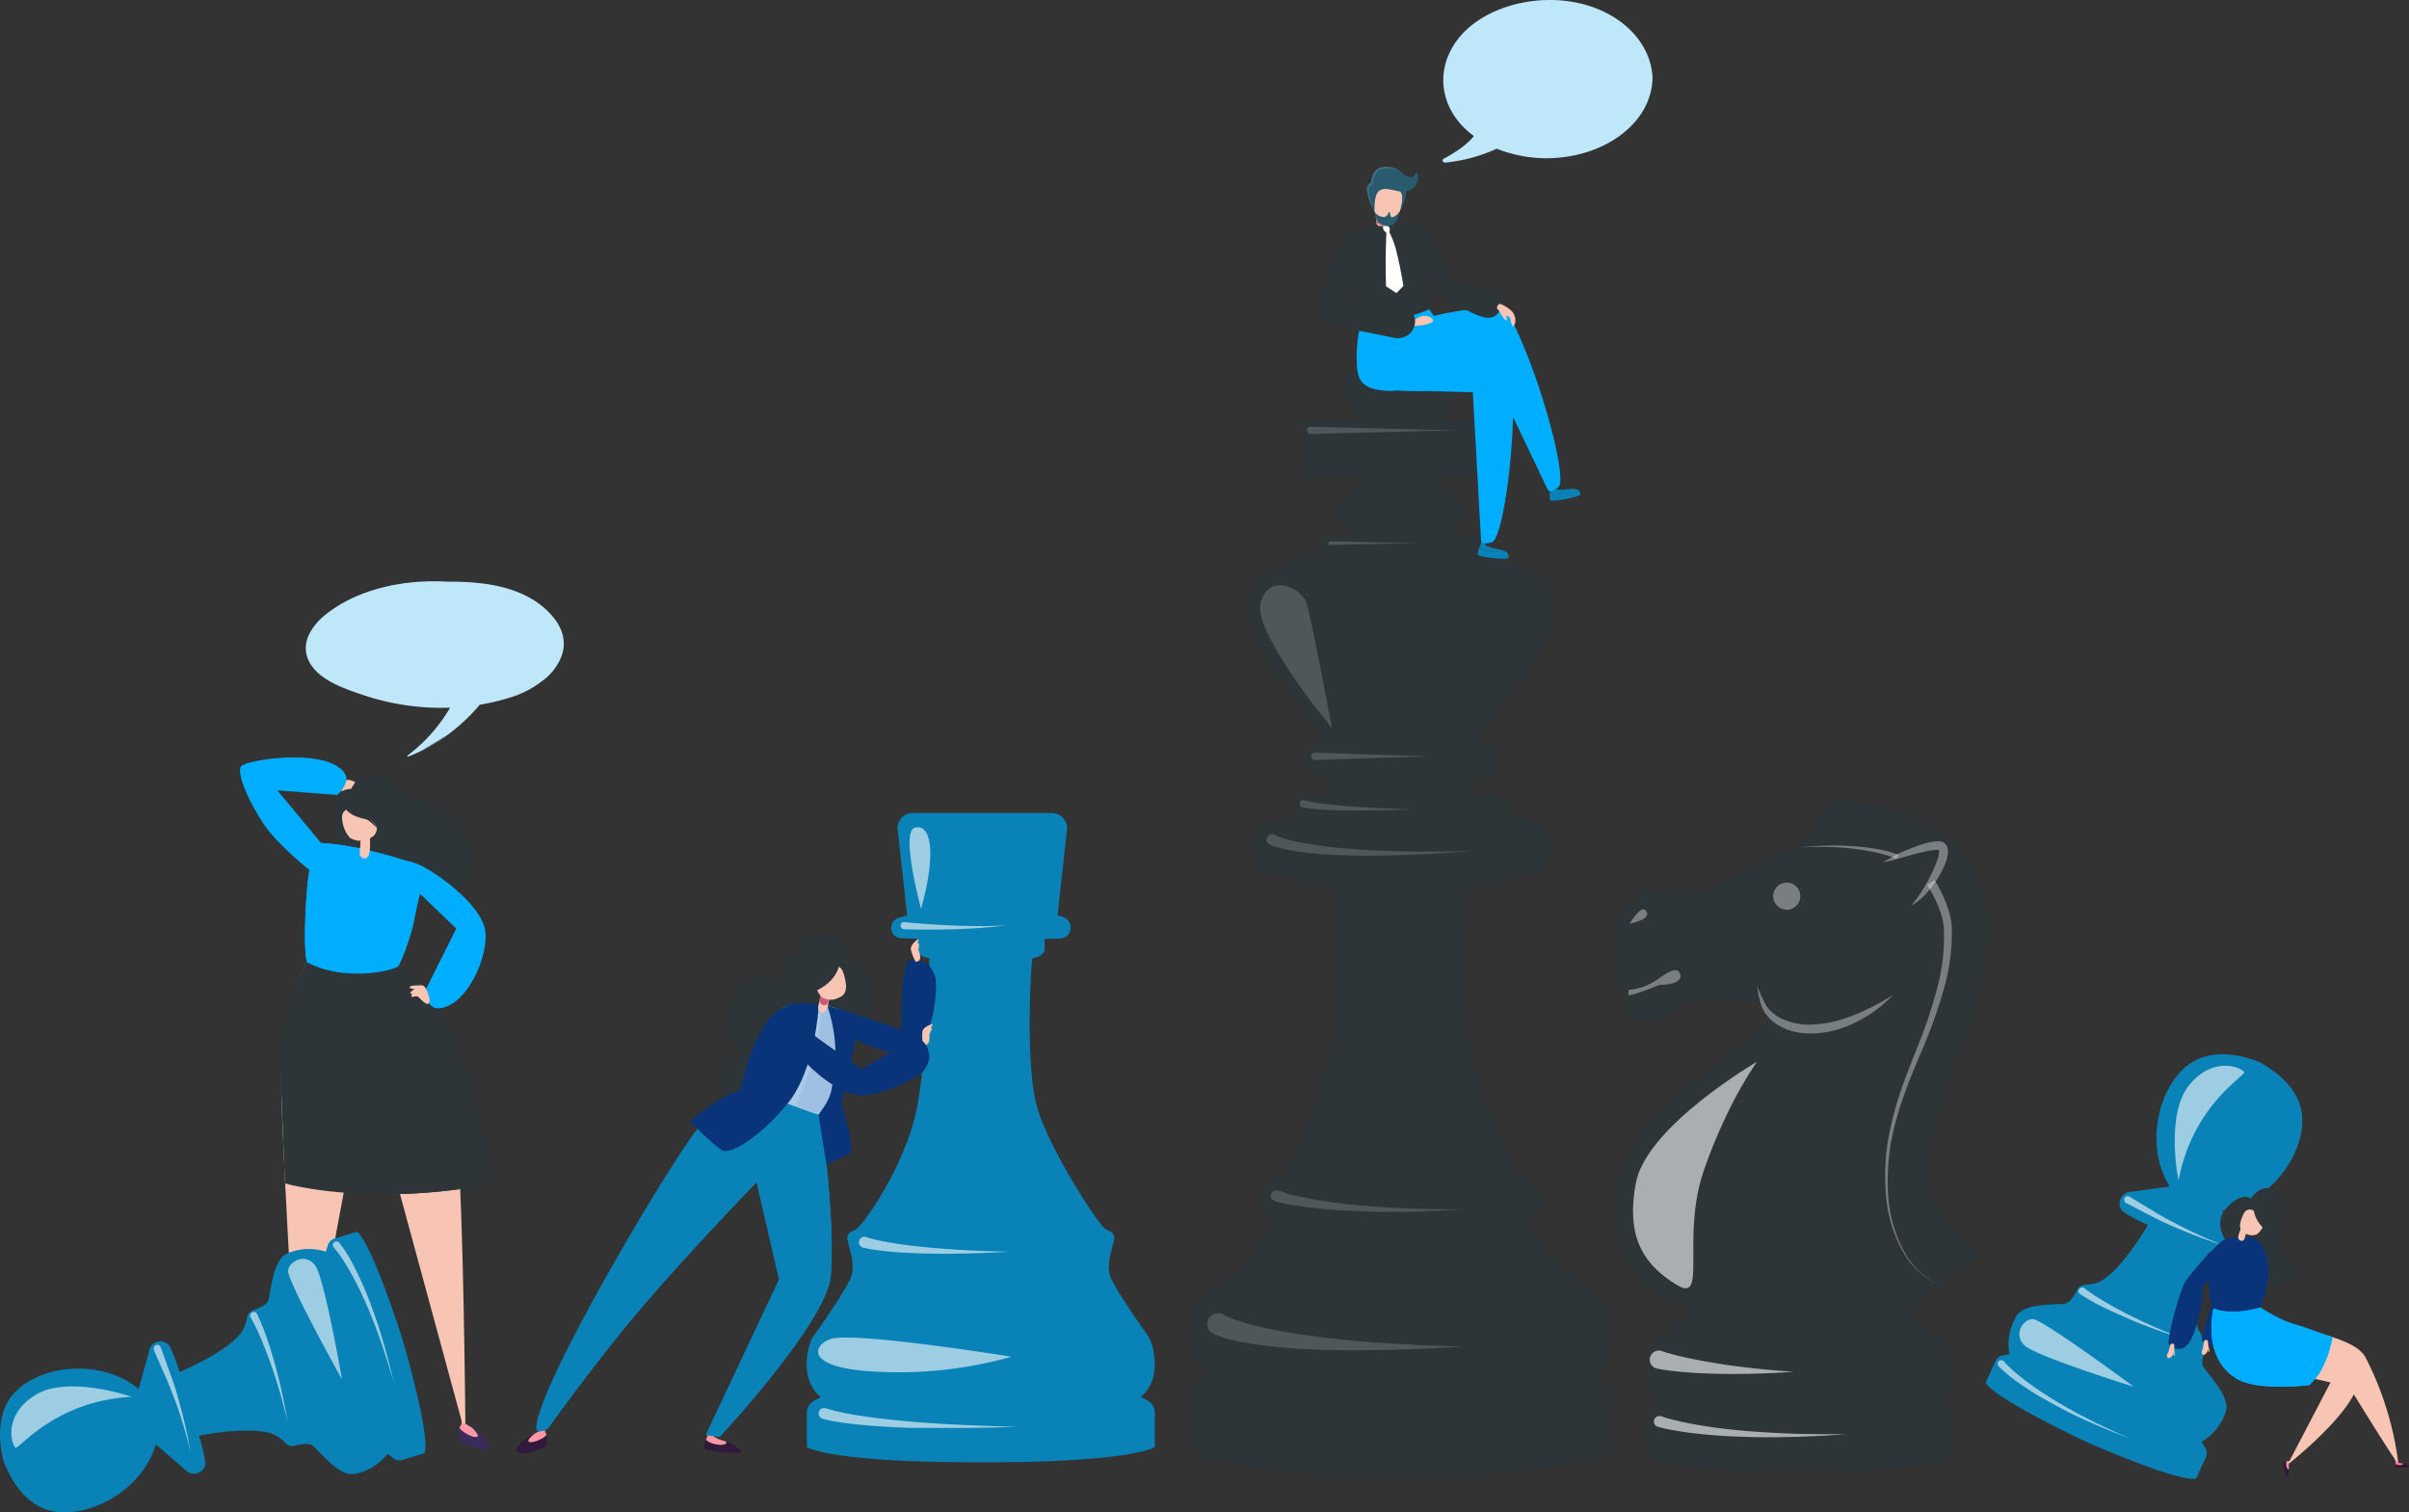 <svg xmlns="http://www.w3.org/2000/svg" viewBox="0 0 711.41 446.56"><rect x="0" y="0" width="711.41" height="446.56" fill="#333333" stroke="none"/><defs><style>.cls-1{fill:#2d3539;}.cls-2{opacity:0.36;}.cls-3{fill:#fff;}.cls-4{opacity:0.6;}.cls-5{fill:#0983b7;}.cls-6{opacity:0.17;}.cls-7{fill:#00aeff;}.cls-8{fill:#f8c4b4;}.cls-9{fill:#ff97a6;}.cls-10{fill:#c95d77;}.cls-11{fill:#295a6e;}.cls-12{fill:#3b6f7f;}.cls-13{fill:#30193b;}.cls-14{fill:#09347a;}.cls-15{fill:#aacbe8;}.cls-16{fill:#9fc0e2;}.cls-17{fill:#3b2b5b;}.cls-18{fill:none;}.cls-19{fill:#f97a8a;}.cls-20{fill:#bee7fa;}</style></defs><title>Design a Strategy</title><g id="Layer_2" data-name="Layer 2"><g id="Layer_1-2" data-name="Layer 1"><path class="cls-1" d="M583.68,369c-1.75-1.06-4.6-3.36-9-8.4-8.74-10.06-3-28-1.16-34.64s20.29-45.52,10.73-67.3-42.73-22.76-42.73-22.76l-10,14.34a75.11,75.11,0,0,0-10.85,3.86c-3,1.44-11.77,7.37-16.39,9s-18.8,0-18.8,0l-8.91,9.4.83,16.33,3.63,3.46s-1,5.94,0,7.59S488.6,302,488.6,302s6.77-5.28,12-6.6,20.12,1.15,20.12,1.15a9.59,9.59,0,0,0,3,4.29s-25.69,20.29-34.15,27.88c-9,8-14,23.85-13,30.68,3.05,22.37,19.58,26.22,23.63,26.77a31.06,31.06,0,0,1-6.18,6c-5.9,4.29-8.52,6.89-8.41,12.18a12.14,12.14,0,0,0,3.38,8.28l-2.85,3.62a2.43,2.43,0,0,0-.54,1.51v10.45s1.64,7.14,45.72,6.42c44.09.72,45.73-6.42,45.73-6.42V417.74a2.43,2.43,0,0,0-.54-1.51l-2.86-3.62a12.12,12.12,0,0,0,3.39-8.28c.11-5.29-2.51-7.89-8.42-12.18a31.61,31.61,0,0,1-5.94-5.7h0l8.08-5.77,13.07-9.28A1.46,1.46,0,0,0,583.68,369Z"/><g class="cls-2"><path class="cls-3" d="M480.92,293l.1-.7a17.65,17.65,0,0,0,8.52-3.13c3.85-2.86,5.54-3.11,6.27-2.2,1.25,1.57.33,3.85-5.83,3.85,0,0-7.79,3.32-9.18,3Z"/></g><g class="cls-2"><path class="cls-3" d="M518.88,291.15c.84,1.89,1.6,3.83,2.57,5.55a5.57,5.57,0,0,0,.79,1.15,10.81,10.81,0,0,0,1,1,13.08,13.08,0,0,0,2.32,1.66,19.27,19.27,0,0,0,11.19,1.9,29.4,29.4,0,0,0,5.8-1,45.43,45.43,0,0,0,5.65-1.94A76.92,76.92,0,0,0,559,293.83a37.67,37.67,0,0,1-9.94,7.52A31.5,31.5,0,0,1,537,305.1a24.26,24.26,0,0,1-6.47-.3,16.34,16.34,0,0,1-6.07-2.51,11.35,11.35,0,0,1-4.19-5A31.23,31.23,0,0,1,518.88,291.15Z"/></g><g class="cls-2"><path class="cls-3" d="M556,254.71a50.7,50.7,0,0,1,8.78-4.39,36.24,36.24,0,0,1,4.76-1.53,12.87,12.87,0,0,1,2.67-.35c.28,0,.45,0,.81,0a2.76,2.76,0,0,1,1.13.46,2.81,2.81,0,0,1,1.06,1.94,7.33,7.33,0,0,1-.35,2.92,16.8,16.8,0,0,1-.9,2.44,29.69,29.69,0,0,1-2.5,4.36,28.6,28.6,0,0,1-3.16,3.86,15.34,15.34,0,0,1-3.94,3,38.16,38.16,0,0,0,5.31-8,42.92,42.92,0,0,0,2-4.27,19.94,19.94,0,0,0,.72-2.14,5.33,5.33,0,0,0,.21-1.87c0-.23-.08-.26,0-.18s.06,0,0,0a3.59,3.59,0,0,0-.4,0,13.21,13.21,0,0,0-2.15.21c-1.52.24-3.06.66-4.61,1C562.28,253.09,559.16,254,556,254.71Z"/></g><g class="cls-2"><path class="cls-3" d="M571.29,259.88a39,39,0,0,1,3.66,7.45,24.61,24.61,0,0,1,1.13,4,20.24,20.24,0,0,1,.33,4.21,59.7,59.7,0,0,1-2.25,16.09,133.74,133.74,0,0,1-5.24,15.25c-2,5-4.22,9.81-6,14.82A94.07,94.07,0,0,0,558.5,337a67.87,67.87,0,0,0-.91,15.86,40.61,40.61,0,0,0,4,15.31,24.11,24.11,0,0,0,10.89,11.28,24.28,24.28,0,0,1-11.19-11.13,41,41,0,0,1-4.34-15.41,68.18,68.18,0,0,1,.58-16.08,94.56,94.56,0,0,1,4.11-15.56c1.73-5.07,3.82-10,5.74-15a134.45,134.45,0,0,0,4.86-15.13,57.47,57.47,0,0,0,1.84-15.58,17.71,17.71,0,0,0-.36-3.76,23.39,23.39,0,0,0-1.11-3.64,36.49,36.49,0,0,0-3.53-6.83Z"/></g><g class="cls-2"><path class="cls-3" d="M481.24,272.72s3.26-5.37,4.61-4C488.55,271.48,481.24,272.72,481.24,272.72Z"/></g><g class="cls-2"><path class="cls-3" d="M531.65,264.58a4,4,0,1,1-3.95-3.95A4,4,0,0,1,531.65,264.58Z"/></g><g class="cls-2"><path class="cls-3" d="M560.09,253.57a39.32,39.32,0,0,0-6.85-2,69.3,69.3,0,0,0-7.17-1.09c-2.41-.25-4.84-.36-7.27-.41-1.21,0-2.43,0-3.64,0l-3.65.14,3.64-.31c1.21-.06,2.43-.15,3.65-.18,2.43-.06,4.88-.06,7.32.08a69,69,0,0,1,7.3.77,39,39,0,0,1,7.21,1.8Z"/></g><g class="cls-4"><path class="cls-3" d="M518.88,313.52s-32.56,18.94-35.77,35.73,3,24.7,12.15,30.22,1-14.14,8-34.15C510.4,325,518.88,313.52,518.88,313.52Z"/></g><g class="cls-4"><path class="cls-3" d="M490.62,418.22c.94.34,2.08.66,3.15.94s2.2.53,3.31.78c2.23.47,4.47.87,6.74,1.22,4.52.7,9.09,1.2,13.68,1.54s9.19.56,13.79.71l6.92.1,6.92,0-6.91.45-6.92.3c-4.62.12-9.25.2-13.88.09s-9.27-.31-13.9-.76c-2.32-.22-4.63-.5-6.95-.85-1.16-.18-2.31-.37-3.47-.6s-2.28-.47-3.54-.84a1.61,1.61,0,0,1,.92-3.09l.09,0Z"/></g><g class="cls-4"><path class="cls-3" d="M490.86,399c1.35.46,3,.91,4.54,1.29s3.18.74,4.78,1.07c3.22.66,6.47,1.2,9.74,1.68s6.57.86,9.87,1.21l5,.46,5,.38-5,.29-5,.21c-3.33.09-6.67.16-10,.12s-6.7-.13-10.07-.36c-1.68-.12-3.37-.25-5.06-.44s-3.33-.38-5.2-.76a2.69,2.69,0,1,1,1.06-5.27l.34.09Z"/></g><path class="cls-5" d="M651.17,427.44l-1-1.69a16,16,0,0,0,7.22-9.19c1.15-4.28-5.54-11-6.72-13-.75-1.26,0-3.75.72-5.4a2.7,2.7,0,0,0-.45-2.75,12.18,12.18,0,0,1-1.36-2.11c-3.6-5.8,2.55-23.49,2.55-23.49a47.86,47.86,0,0,0,7.36,2.82A3.08,3.08,0,0,0,663,371l.15-.31a3.09,3.09,0,0,0-.18-3.07l-6.62-10.13c14.06-2.24,24.36-16.76,23.5-27.87-.64-8.21-8-13.36-11.78-15.5l0-.09s-.42-.21-1.15-.51-1.14-.54-1.14-.54l0,.1c-4.11-1.47-12.82-3.63-19.43,1.28-9,6.64-13.14,23.94-5.6,36l-12,1.65a3.11,3.11,0,0,0-2.43,1.88l-.13.32A3.06,3.06,0,0,0,627.3,358a47.47,47.47,0,0,0,7,3.71s-9.31,16.24-16,17.33a12.31,12.31,0,0,1-2.49.36,2.71,2.71,0,0,0-2.37,1.47c-.8,1.59-2.16,3.83-3.6,4.08-2.27.41-11.74-.22-14.21,3.45a16,16,0,0,0-2.2,11.49l-1.93.35a3.07,3.07,0,0,0-2.25,1.75l-2.84,6.22s-.08,3.21,27.9,16.71l3.36,1.53c28.55,12.25,30.91,10.09,30.91,10.09l2.84-6.23A3.07,3.07,0,0,0,651.17,427.44Z"/><g class="cls-4"><path class="cls-3" d="M643.34,348.63s-4.05-19.59,3.28-28.37,15.6-4.81,16.1-3.68S647.6,326.05,643.34,348.63Z"/></g><g class="cls-4"><path class="cls-3" d="M628.9,353.39l6.85,4.13c2.26,1.42,4.61,2.68,7,3.91s4.77,2.4,7.2,3.5,4.9,2.14,7.42,3c-2.58-.72-5.11-1.6-7.62-2.54s-5-1.95-7.46-3-4.9-2.18-7.27-3.45l-7.16-3.7a1.07,1.07,0,1,1,1-1.9l.06,0Z"/></g><g class="cls-4"><path class="cls-3" d="M615.56,380.45a69.17,69.17,0,0,0,6.75,4.38c2.35,1.37,4.75,2.63,7.19,3.85s4.92,2.35,7.42,3.44,5,2.12,7.58,3.11c-2.61-.82-5.2-1.68-7.78-2.61s-5.14-1.9-7.66-3-5-2.18-7.51-3.4a67.43,67.43,0,0,1-7.27-4.09,1.06,1.06,0,0,1-.3-1.48,1.07,1.07,0,0,1,1.48-.31l.06,0Z"/></g><g class="cls-4"><path class="cls-3" d="M630.17,409.52s-26.86-19.91-29.8-20-6,4.67-2.38,7.88S630.17,409.52,630.17,409.52Z"/></g><g class="cls-4"><path class="cls-3" d="M591.85,402.09a36.67,36.67,0,0,0,3.87,3.66c1.4,1.16,2.85,2.27,4.33,3.33a107.75,107.75,0,0,0,9.26,5.93c3.17,1.86,6.44,3.55,9.73,5.21l5,2.37,5.05,2.24-5.16-2-5.11-2.14c-3.37-1.5-6.74-3-10-4.75s-6.52-3.52-9.64-5.54c-1.56-1-3.1-2.07-4.59-3.19a37.34,37.34,0,0,1-4.34-3.73,1.07,1.07,0,0,1,1.54-1.5l0,0Z"/></g><path class="cls-1" d="M475.6,410.15l-3.92-4.95a16.61,16.61,0,0,0,4.65-11.35c.15-7.25-3.45-10.8-11.54-16.68s-12.57-13.82-12.57-15.59,2.39-5.47,3.44-7.93-5.39-5.48-6.89-6.71-7.64-13.12-13.18-32.13-1.66-54-1.66-54c20.51-.54,25.77-5.88,23.83-12.58S445.48,241,445.48,241v-1.77a5,5,0,0,0-5.25-4.79h-5.09v-5.33h2.38a4,4,0,0,0,4.21-3.85v-1.74a4,4,0,0,0-4.21-3.85h-1.66s8.57-12.31,12.61-17.64,15.28-21.74,8.39-29.54-20.22-9-20.22-9v-3.1a1.92,1.92,0,0,0-2-1.83H428l4.35-5.91a2.38,2.38,0,0,0-.19-3.08l-8.21-8.78H441a2.1,2.1,0,0,0,2.19-2V126.18a2.1,2.1,0,0,0-2.19-2H426l5.29-9.54a2.28,2.28,0,0,0-.55-2.89c-5.17-4.21-14.08-4.56-17.05-4.55s-11.89.34-17.06,4.55a2.27,2.27,0,0,0-.54,2.89l5.28,9.54h-15a2.1,2.1,0,0,0-2.19,2v12.55a2.1,2.1,0,0,0,2.19,2h17.13l-8.2,8.78a2.37,2.37,0,0,0-.2,3.08l4.36,5.91h-6.68a1.93,1.93,0,0,0-2,1.83v3.1s-13.33,1.23-20.21,9,4.34,24.21,8.38,29.54,12.61,17.64,12.61,17.64h-1.66a4,4,0,0,0-4.21,3.85v1.74a4,4,0,0,0,4.21,3.85h2.38v5.33h-5.09a5,5,0,0,0-5.24,4.79V241s-10.34.55-12.28,7.25,3.31,12,23.83,12.58c0,0,3.88,35-1.66,54s-11.69,30.9-13.19,32.13-7.93,4.24-6.89,6.71,3.45,6.15,3.45,7.93-4.49,9.71-12.58,15.59-11.68,9.43-11.53,16.68a16.63,16.63,0,0,0,4.64,11.35l-3.91,4.95a3.34,3.34,0,0,0-.74,2.07v14.31s2.25,9.79,62.64,8.8c60.38,1,62.63-8.8,62.63-8.8V412.22A3.39,3.39,0,0,0,475.6,410.15Z"/><g class="cls-6"><path class="cls-3" d="M393.36,215s-23.42-28-21.07-37,12.06-4.5,13.51,0S393.36,215,393.36,215Z"/></g><g class="cls-6"><path class="cls-3" d="M361.4,388.22l.15.09c.08.06.26.14.38.21s.56.27.87.41c.6.28,1.28.51,1.94.76,1.34.47,2.73.91,4.15,1.29s2.88.72,4.32,1.08l4.4.9c5.91,1.1,11.92,1.85,18,2.52s12.11,1.08,18.19,1.42c3,.14,6.09.34,9.13.44l9.15.31-9.14.49c-3,.17-6.11.24-9.16.36-6.11.2-12.23.25-18.36.19s-12.28-.36-18.45-.95l-4.63-.54c-1.55-.24-3.1-.41-4.65-.73s-3.12-.61-4.69-1c-.8-.22-1.58-.42-2.4-.71-.4-.13-.81-.27-1.24-.45-.22-.1-.4-.16-.65-.28a8.46,8.46,0,0,1-.86-.45,3.22,3.22,0,0,1,3.59-5.34Z"/></g><g class="cls-6"><path class="cls-3" d="M377.53,351.59c.92.34,2.07.66,3.14,1s2.2.54,3.3.79q3.34.71,6.74,1.23c4.53.71,9.1,1.22,13.69,1.58s9.19.59,13.8.76l6.92.14H432l-6.92.4-6.92.27c-4.63.1-9.25.16-13.89,0s-9.27-.34-13.9-.79c-2.32-.22-4.63-.51-7-.86-1.16-.19-2.31-.38-3.47-.61s-2.28-.48-3.54-.86a1.61,1.61,0,0,1,.93-3.08l.09,0Z"/></g><g class="cls-6"><path class="cls-3" d="M376.44,246.52l.23.12.35.16a7.93,7.93,0,0,0,.78.32c.52.21,1.11.37,1.67.55,1.14.33,2.31.63,3.51.88s2.4.45,3.6.69l3.64.53c4.89.65,9.84,1,14.79,1.28s9.92.37,14.88.4,9.94,0,14.92-.12c-5,.35-9.93.7-14.9.92s-10,.37-14.94.41-10-.1-15-.49l-3.75-.35c-1.25-.17-2.51-.28-3.76-.51s-2.51-.43-3.77-.73c-.64-.17-1.26-.3-1.91-.52-.32-.1-.63-.2-1-.33a7.05,7.05,0,0,1-1.11-.51,1.61,1.61,0,0,1,1.74-2.7Z"/></g><g class="cls-6"><path class="cls-3" d="M385.27,236.35l.3.1.45.12.94.2c.64.12,1.3.22,2,.33,1.32.19,2.65.35,4,.49,2.66.28,5.35.49,8,.67,5.38.35,10.77.58,16.16.76-5.39.18-10.79.31-16.2.31-2.7,0-5.41,0-8.12-.14-1.36-.05-2.71-.12-4.08-.23-.68-.06-1.36-.12-2.06-.21l-1-.15-.54-.1a5,5,0,0,1-.67-.19,1.07,1.07,0,0,1,.88-2Z"/></g><g class="cls-6"><path class="cls-3" d="M388.21,222.26l33.64,1.08-33.64,1.07a1.08,1.08,0,0,1-.07-2.15Z"/></g><g class="cls-6"><path class="cls-3" d="M387.08,126l42.71,1.07-42.71,1.07A1.07,1.07,0,1,1,387,126Z"/></g><g class="cls-6"><path class="cls-3" d="M392.77,159.85l26,.53-26,.54a.54.54,0,0,1-.55-.53.54.54,0,0,1,.53-.54Z"/></g><path class="cls-5" d="M466.73,146c-.2-2.38-3.28-1.45-5.14-1.42.55.19,1.24.49.53.88-1,.57-3.55.78-4.45.15a5.08,5.08,0,0,0,.13,2.07C458,148.44,466.79,146.68,466.73,146Z"/><path class="cls-5" d="M462.12,145.49c.71-.39.82-1-.38-.89a9,9,0,0,1-2.21-.15c-.53-.11-.89-.84-.89-.84l-.94.19s0,1.65,0,1.84C458.57,146.27,461.08,146.06,462.12,145.49Z"/><path class="cls-1" d="M414.1,65.64s-.08,3.1,4.57,11.13c5.49,9.47,5.28,10.61,8.26,8.79l2.33-1.38s-5.19-12.69-7.17-15.75C419.89,65,414.1,65.64,414.1,65.64Z"/><path class="cls-5" d="M445.42,164.75c.52-2.49-2.71-2.34-4.51-2.85.47.34,1,.83.25,1-1.15.25-3.62-.28-4.3-1.15a5.37,5.37,0,0,0-.48,2C436.34,164.52,445.29,165.39,445.42,164.75Z"/><path class="cls-5" d="M441.16,162.9c.79-.17,1.07-.7-.1-1a8.71,8.71,0,0,1-2.07-.78c-.48-.26-.61-1.06-.61-1.06l-.95-.09s-.48,1.58-.57,1.75C437.54,162.62,440,163.15,441.16,162.9Z"/><path class="cls-7" d="M400.78,102a28.07,28.07,0,0,1,4.46-13.38l15.09.2s2.92,4.27,3.15,4.51c6.88,7.12,22.39,5.84,23.12,15.78,1.44,19.58-2.49,48.65-5.8,50.9a4.63,4.63,0,0,1-2.56.36c-.75,0-.81-.34-.91-1.44l-2.39-43.09-13.63-.37a85.93,85.93,0,0,1-16-1C401.8,113.79,400.11,110,400.78,102Z"/><path class="cls-7" d="M400.66,106c-.1-8.3,41.27-20.52,45.73-11.61,8.79,17.56,16.22,45.93,14,49.28a4.66,4.66,0,0,1-2.23,1.3c-.68.3-1-.12-1.39-1l-18.61-38.94-12.76,4.85c-3.35,1.45-9.49,5.87-15.54,5.54C401.29,115,400.72,111.52,400.66,106Z"/><path class="cls-1" d="M401.51,69.17a2.14,2.14,0,0,0-2.77,0c-1.37,1.14-3.52,3.59-5.69,8.71-4.28,10.12-3,14.65-3,14.65l5.87.49s4.56-15.88,6.24-19.12C403.32,71.66,402.76,70.27,401.51,69.17Z"/><path class="cls-8" d="M416.89,95.69a.5.5,0,0,1,.08-.59,8.14,8.14,0,0,1,2.82-1.73,3.45,3.45,0,0,1,2.8.47c.21.18.68.54.64.89,0,.2-.37.61-1.81,1a10.57,10.57,0,0,1-2.72.43,17.25,17.25,0,0,0-2,.31C416.48,96.53,417.08,96,416.89,95.69Z"/><path class="cls-1" d="M422.05,91.31c-2.6,1.17-13.36,5-19.72,3.26-3-4.82-3.33-12-3.67-17.57-.1-1.61-2.58-4.13-1.78-5.92,1.16-2.59,6.81-4.15,9.62-4.54,1.41-.2,2.79-.39,3.48-.5,4.87-.76,4.85-.61,7.51,1.32C419.75,69,422.05,91.31,422.05,91.31Z"/><path class="cls-1" d="M443.81,88.48c.07-.46-.68-1.28-1.13-1.46-4.61-1.84-12.73-4.27-14.6-5.68-1.19-.89-6,1-4.22,3.93a17.24,17.24,0,0,0,5.4,4.48C436,92.74,442.32,97.78,443.81,88.48Z"/><path class="cls-8" d="M442.46,90a.57.57,0,0,1,.67-.22,9.86,9.86,0,0,1,3.35,2.13,4.13,4.13,0,0,1,1,3.27c-.08.32-.23,1-.62,1.15-.23.09-.69-1-.8-2-.07-.7-.83-1-1.35-1.07,0,0,.54,1.22.22,1.39s-1.75-1.73-1.95-2.43a7.34,7.34,0,0,0-.78-1C441.94,91,442.18,90.34,442.46,90Z"/><path class="cls-1" d="M422.05,91.31a51.38,51.38,0,0,1-7.71,2.54c-.29.07-2.62.44-2.62.44s.17-7.34-.3-14.61C411,72.75,409,67,409.33,67s1.29-1,1.57-1.07c4-.59,4.11-.34,6.59,1.46C419.75,69,422.05,91.31,422.05,91.31Z"/><path class="cls-9" d="M408.68,62.5s.49,3.79.16,4.27-1.5,1.71-2.15.58.15-4.93.15-4.93Z"/><path class="cls-10" d="M409,65.71a2.84,2.84,0,0,1-2.53.08,16.71,16.71,0,0,1,.23-2.37l2.12.09C408.85,64.14,408.93,65,409,65.71Z"/><path class="cls-3" d="M408.24,66.82l2-.55s.55,2.15-.16,2.44S408.55,68.26,408.24,66.82Z"/><path class="cls-3" d="M409.44,68.52s-.24,4.18-.22,9.54.09,6.49.09,6.49l3.09,2,2.05-2.11s-.82-5.22-1.95-9.7a24.56,24.56,0,0,0-2.26-6.24C409.36,67.62,409.44,68.52,409.44,68.52Z"/><path class="cls-1" d="M411,64.47s-.73,1.18-.93,1.38c-.49.49-.25.72-.25.72l2,2.65,1-3.57Z"/><path class="cls-1" d="M408.54,66.67c-1.91.54-2.1-.75-2.1-.75l-1.46.76s.22.59.3.79A5,5,0,0,0,408,70.09l.5-3.42Z"/><path class="cls-8" d="M405.55,61.26a14.56,14.56,0,0,1,.2-4.07,2.39,2.39,0,0,1,2.75-2c2.06.32,4.32.8,4.9,1.27.9.74.78,2.14.71,3.18a7.44,7.44,0,0,1-1.26,3.68,4.75,4.75,0,0,1-3.33,1.17C406.68,64.12,406,63.31,405.55,61.26Z"/><path class="cls-11" d="M404.06,55a2.23,2.23,0,0,1,1.1-.87c.06-1.64.76-3.91,2.42-4.44a8.36,8.36,0,0,1,4.41.11c1.42.38,3.14,2.64,4.6,2.49,1.24.06,1.53-1.88,2-1.13a2,2,0,0,1,.18,1,4.4,4.4,0,0,1-2.2,3.89,3.77,3.77,0,0,1-1.46.45,1.92,1.92,0,0,1,.08.88A11.4,11.4,0,0,1,414.15,61a10,10,0,0,1-.62,1.1c0,.07.69-3.1.65-3.61-.08-1.25-.26-1.7-.88-2-1.75-.17-4.23-1.21-5.64-.36-2.12,1-1.63,5.69-1.79,6.32-.07.31-.6-1.34-.72-1.67a16.7,16.7,0,0,1-1-3A4.63,4.63,0,0,1,404.06,55Z"/><path class="cls-11" d="M413.38,62.41s-1.39,1.87-2.26,1.74c-.63-.1-.59-.83-.63-1.27s-.32-.34-.56.22a1.43,1.43,0,0,1-1.77.92,3.56,3.56,0,0,1-2.1-1.2,5.87,5.87,0,0,0,1.26,3,4.11,4.11,0,0,0,3.37.83C412.72,66.26,413.38,62.41,413.38,62.41Z"/><path class="cls-12" d="M405.54,61.85a23.79,23.79,0,0,1-1.35-3.3,14.32,14.32,0,0,1-.45-1.74,3.42,3.42,0,0,1,.07-1.92h0a3.36,3.36,0,0,1,.52-.61,1.63,1.63,0,0,1,.76-.4l-.25.29a6.11,6.11,0,0,1,1-3.31,3.9,3.9,0,0,1,1.33-1.19,4,4,0,0,1,1.71-.43h0a7.2,7.2,0,0,1,2.66.31,5.94,5.94,0,0,1,2.25,1.35,6.47,6.47,0,0,0-2.34-1,6.81,6.81,0,0,0-2.5-.12h0a4.1,4.1,0,0,0-1.47.43,3.38,3.38,0,0,0-1.1,1,6.42,6.42,0,0,0-.88,3v0a.3.3,0,0,1-.25.27,1.77,1.77,0,0,0-.91.73l0,0a3.56,3.56,0,0,0-.08,1.58,14.45,14.45,0,0,0,.32,1.72C404.85,59.59,405.17,60.72,405.54,61.85Z"/><path class="cls-12" d="M406.06,62.82a7.76,7.76,0,0,0,.46,1.46,4.2,4.2,0,0,0,.81,1.25,2.87,2.87,0,0,0,1.21.82,5.21,5.21,0,0,0,1.49.32,3.62,3.62,0,0,1-1.57-.08,3,3,0,0,1-1.37-.84A4.25,4.25,0,0,1,406.06,62.82Z"/><path class="cls-1" d="M417.83,95.63c-.43,3.1-3.43,4.76-6.49,4.07-6.14-1.39-15.53-2.92-17.77-3.86-2.78-1.16-5.55-4.37-1.62-6.23,1.5-.71,9.07-.92,11.49-.52C410.93,90.33,418.62,90,417.83,95.63Z"/><path class="cls-5" d="M304.87,282.91c1.41,0,3.63-1.14,3.63-2.54v-3.13l4.54-.11a3.22,3.22,0,0,0,3.15-3.05h0a3.24,3.24,0,0,0-2-3.16,6.09,6.09,0,0,0-1.89-.55l2.83-25.82a4.47,4.47,0,0,0-4.47-4.47H269.54a4.47,4.47,0,0,0-4.48,4.47l2.83,25.82a11.39,11.39,0,0,0-2.7.74,3.08,3.08,0,0,0-2,2.83h0a3.06,3.06,0,0,0,2.95,3.12l4.66.18v3.13c0,1.4,2.22,2.54,3.62,2.54l0,1.15c.46,8.58-1.63,33.48-3.81,43.88-3.45,16.51-15.95,34.37-18,35.15-1.21.48-2.4,1.22-2.4,2.29,0,2.2,2.8,7.79,1,12s-9.39,15-11,17.17-4.4,12.78,2.19,18l-2,1.07a4,4,0,0,0-2.12,3.52v10.18s6.69,4.58,51.37,4.48c44.69.1,51.37-4.48,51.37-4.48V417.1a4,4,0,0,0-2.12-3.52l-2.05-1.07c6.59-5.2,3.79-15.78,2.2-18s-9.19-13-11-17.17,1-9.78,1-12c0-1.07-1.18-1.81-2.4-2.29-2-.78-17.91-25.29-20.75-37.56-2.54-11-1.91-32.19-1.19-40.94Z"/><g class="cls-4"><path class="cls-3" d="M272,268.41s-6.18-22.76-1.86-24S277,250.44,272,268.41Z"/></g><g class="cls-4"><path class="cls-3" d="M298.69,400.63s-43.32-7-52.55-5.43c-5.21.91-10.55,8.6,12.29,9.83A122.8,122.8,0,0,0,298.69,400.63Z"/></g><g class="cls-4"><path class="cls-3" d="M255.89,365.34c.65.23,1.56.47,2.38.67s1.71.38,2.57.55c1.72.34,3.47.62,5.23.87,3.52.49,7.06.87,10.62,1.16s7.13.52,10.7.69,7.15.27,10.73.36c-3.57.18-7.15.34-10.74.45s-7.17.14-10.76.11-7.19-.14-10.8-.38c-1.8-.11-3.61-.27-5.42-.48-.9-.11-1.81-.22-2.72-.38a27.45,27.45,0,0,1-2.83-.58,1.61,1.61,0,1,1,.84-3.11l.11,0Z"/></g><g class="cls-4"><path class="cls-3" d="M243.84,415.8l.69.24q.39.13.81.24c.54.16,1.11.3,1.67.44,1.14.26,2.29.51,3.45.72,2.32.45,4.68.79,7,1.11,4.72.63,9.48,1.07,14.25,1.45s9.56.64,14.35.85,9.58.35,14.37.48c-4.79.14-9.59.27-14.39.32s-9.6,0-14.41,0-9.61-.29-14.42-.66c-2.41-.19-4.82-.41-7.23-.73-1.21-.15-2.41-.34-3.63-.55-.6-.12-1.21-.22-1.83-.37-.3-.06-.61-.14-.92-.22s-.6-.16-1-.31a1.61,1.61,0,0,1,1.08-3l.08,0Z"/></g><g class="cls-4"><path class="cls-3" d="M267.09,272.31c5,.48,10,.84,15,1,2.5.1,5,.16,7.51.16s5-.05,7.51-.23c-2.49.36-5,.58-7.49.76s-5,.3-7.53.39c-5,.15-10.06.16-15.09,0a1.07,1.07,0,1,1,.06-2.14Z"/></g><path class="cls-1" d="M255.07,307.17s8.37-18.78-3.92-22.28c0,0-.53-6.33-4.66-8.62-1.69-.94-11.05-2.35-10.56,5.91,0,0-6.66.05-4.57,7.95,0,0-7.1-6.42-13.5,2.29s.72,19.37.72,19.37-6.62,0-5.32,9.13c2.69,18.72,21.66,9.22,21.66,9.22Z"/><path class="cls-13" d="M152.44,428.18c-.31-1.12,3.95-4.31,5.52-4.86-.48.38-1.2,1.19-.51,1.56a3.7,3.7,0,0,0,3.9-1.14,10.52,10.52,0,0,1,.11,2.84C161.37,427.61,153.18,430.79,152.44,428.18Z"/><path class="cls-9" d="M156.19,425.75c-.69-.37,1.05-1.9,1.54-2.29a10.05,10.05,0,0,1,1.78-.92,1.62,1.62,0,0,0,.66-.88l.8-.06a1.86,1.86,0,0,0,.16,1.48,2.33,2.33,0,0,1,.22.66C160.59,424.8,157.21,426.29,156.19,425.75Z"/><path class="cls-13" d="M218.79,428.82c.06-1.16-3.25-2.83-5.4-3.45.56.41,1.25,1,.3,1.2-1.39.29-4.35-.35-5.17-1.4a6.34,6.34,0,0,0-.58,2.42C207.89,428.5,218.75,429.59,218.79,428.82Z"/><path class="cls-9" d="M213.69,426.57c.95-.2,1.28-.83-.13-1.16a10.64,10.64,0,0,1-2.47-1c-.58-.31-.74-1.28-.74-1.28l-1.14-.11s-.57,1.89-.69,2.1C209.34,426.22,212.3,426.86,213.69,426.57Z"/><path class="cls-5" d="M219.79,321.41c-.07.28-8.12,4.85-13.88,12-7.8,9.64-47.35,75.78-47.54,88.32,0,1.7,3.17.92,4.2-.9.52-.9,15.13-21,27.26-35.14,15.22-17.69,33.61-36.6,33.61-36.6l6.65,28.76L208.46,423.7l4.07.62s31.52-33.84,32.79-47.46c1.33-14.24-2.09-44.32-3.59-47.7C238,327.77,225.83,321.83,219.79,321.41Z"/><path class="cls-5" d="M159.81,422.62a4,4,0,0,0,2.76-1.82c.52-.9,15.13-21,27.26-35.14,15.22-17.69,33.61-36.6,33.61-36.6l6.65,28.76L208.46,423.7l4.07.62s31.52-33.84,32.79-47.46c1.33-14.24-2.09-44.32-3.59-47.7-1.23-.46-3.38-1.41-5.93-2.5C230.63,324.45,159,422.73,159.81,422.62Z"/><path class="cls-14" d="M266.1,303.49s-.2-19.27,2.62-19.85,6.35.59,7.54,5c.6,2.2-.11,18.73-7,21.67C262.89,313.05,266.1,303.49,266.1,303.49Z"/><path class="cls-14" d="M244.87,297.78c.12-.95,6.32,1.25,9.23,2.2,2.39.78,11.49,3.84,11.49,3.84s10.41,2.79,3.89,6.44C263.41,313.66,244.08,304.51,244.87,297.78Z"/><path class="cls-8" d="M270.37,284a16.7,16.7,0,0,1-1.4-3.74c-.08-1.43,2.31-3.23,2.3-2.77a5.82,5.82,0,0,1-.53,1.53s.05-.52.49-.46,0,1.32,0,1.81S272.88,283.9,270.37,284Z"/><path class="cls-15" d="M231.12,297.6c2.75-2.13,16.49-1.32,20.7,2.67,0,0,2.32,19.23-10.09,28.89l-21.94-7.75S221.78,304.86,231.12,297.6Z"/><path class="cls-16" d="M242.61,296.85a24.54,24.54,0,0,1,4.37.95,16.25,16.25,0,0,1,4.84,2.47s2.32,19.23-10.09,28.89L235,326.79a101.74,101.74,0,0,0,5.67-16.4A65.61,65.61,0,0,0,242.61,296.85Z"/><path class="cls-8" d="M272.55,308.47a16.88,16.88,0,0,1-.14-4c.38-1.38,3.22-2.34,3.06-1.9a6.06,6.06,0,0,1-1,1.29s.21-.49.6-.29-.44,1.24-.56,1.73S275,309.19,272.55,308.47Z"/><path class="cls-14" d="M254.4,315.82s16.28-10.31,18.25-8.22,2.85,5.71-.27,9c-1.56,1.66-16,9.75-22.1,5.47C244.58,318.12,254.4,315.82,254.4,315.82Z"/><path class="cls-14" d="M244.36,297.15A45,45,0,0,1,246.6,315a64.18,64.18,0,0,1-1,6.45c-.46,3-2.12,5.21-3.89,7.75h0l2.35,14.71s6-2.53,7.1-3.68c1.25-1.32-2.68-14.64-2.68-14.64s6.2-23.76,4-25.58S244.36,297.15,244.36,297.15Z"/><path class="cls-14" d="M241.73,297.55s-1,18.41-9.18,28.37-16.75,15-19.19,13.79-9.61-8.57-9.61-8.57,7.66-6.82,15-9.33c0,0,3.74-20.69,13.18-24.66,0,0,3.31-1.79,9.81-.53Z"/><path class="cls-14" d="M231.72,299.09c.59-1,6.68,5.11,9.56,7.3,2.38,1.81,11.77,8.28,11.77,8.28s11.57,8.68,1.39,8.82C245.71,323.61,227.6,306.43,231.72,299.09Z"/><path class="cls-8" d="M243.33,290.63s-1.88,6.43-1.68,7.22,1.3,2,2.32.47,1.32-7.35,1.32-7.35Z"/><path class="cls-10" d="M243.71,288.43s-1.89,6.42-1.68,7.22,1.47,2,2.49.51,1.15-7.39,1.15-7.39Z"/><path class="cls-8" d="M249.86,291.1a15.36,15.36,0,0,0-.93-4.16,2.5,2.5,0,0,0-3.2-1.61c-2.07.7-4.31,1.6-4.82,2.19-.79.92-.42,2.34-.17,3.4a7.92,7.92,0,0,0,2,3.57,5,5,0,0,0,3.64.61C249.2,294.25,249.82,293.28,249.86,291.1Z"/><path class="cls-1" d="M235.41,294.1c-.1.38,9.73-1.2,12.14-8.1S238.2,283.65,235.41,294.1Z"/><path class="cls-17" d="M79.4,422.65c-.24-2.53,3.32-2.24,5.56-3-.66.45-1.31,1.09-.23,1.35,1.57.39,5-.24,5.94-1.4a7.25,7.25,0,0,1,.57,2.79C91.26,423.4,79.59,424.64,79.4,422.65Z"/><path class="cls-9" d="M84.73,421c-1.08-.26-.43-.9.23-1.35,1.39-.48,2.56-.83,2.81-1a1.65,1.65,0,0,0,.85-1l.7-.17s-.42,1,.92,1.43c.22.08.31.38.43.62C89.7,420.74,86.3,421.37,84.73,421Z"/><path class="cls-17" d="M144.63,427.12c.25-1.19-3.75-4.85-5.35-5.56.48.45,1.15,1.35.4,1.68-1.11.48-3.27-.35-4-1.53a10.93,10.93,0,0,0-.35,3C135.35,425.75,144.09,429.76,144.63,427.12Z"/><path class="cls-9" d="M140.92,424.26c.76-.33-.93-2.08-1.4-2.53a11.23,11.23,0,0,0-1.79-1.11,1.7,1.7,0,0,1-.61-1l-.83-.13A2,2,0,0,1,136,421a2.6,2.6,0,0,0-.29.67C136.41,422.89,139.81,424.74,140.92,424.26Z"/><path class="cls-8" d="M116.85,284.24c.1.33,6.42,6.86,10.24,16.17,6.25,15.23,6.54,22.86,8,37.75,1.78,18.43,2.34,82.12,2.34,82.12l-.91,0L108.22,316.16,89.32,417.53s-.85,3.27-1,.76c-1.33-16.83-5.87-93.86-5.21-102.23,1.37-17.56,4.71-27.3,7.57-32C93.79,284.86,110.55,286.12,116.85,284.24Z"/><path class="cls-1" d="M90.63,284S82.13,297.3,83,320.22s1.17,29.23,1.17,29.23,24.8,7.23,61.92,0c0,0-8.61-54.59-29.23-65.21Z"/><path class="cls-1" d="M111.78,352.65h.94a170.11,170.11,0,0,0,33.36-3.21s-8.61-54.59-29.23-65.21l-14.74-.11s-1,17.31,1,32.76C104.25,326,111.78,352.65,111.78,352.65Z"/><path class="cls-8" d="M101.5,230.4a5.76,5.76,0,0,1-1.19-.53.16.16,0,0,0-.22.06c-.14.32-.28.64-.41,1a1,1,0,0,0-.15.63.6.6,0,0,0,.12.22s0,0,0,0a8.35,8.35,0,0,0,2.82,3.09,11.24,11.24,0,0,0,2.62,1.42c.18.12.45.36.68.2a.28.28,0,0,0,.09-.33v0l0,0c0-.05,0-.1-.07-.14l-.07-.1-.19-.26a4.41,4.41,0,0,0,.59.26c.22.07.7.3,1,.23s.16-.1.22-.22,0-.21,0-.27.21,0,.27-.07.53-.79-.3-1.46a.67.67,0,0,0-.06-.36c-.22-.46-1.34-1.61-1.2-1.95s-2.3-1.53-3-1.5C102.67,230.25,101.53,230.41,101.5,230.4Z"/><path class="cls-7" d="M91.77,257.22S82,249.58,77.85,243.29c-5.73-8.71-7.8-15.55-6.68-17,1.45-1.94,25.29-5.68,30.59,2,2,2.84-2.15,6.45-2.15,6.45l-17.69-1.35,13.89,16.76Z"/><path class="cls-1" d="M103.91,233.32s2.2-6.5,8.2-4.06,7.27,6.05,7.27,6.05,10.3.08,15.94,8c1.67,2.33,8.44,14-2.34,21.66-.54.38-7.47-3.45-13.3-6.15s-20.05-6.47-20.05-6.47S95.38,232.92,103.91,233.32Z"/><path class="cls-7" d="M124.54,262.05c.53-1.9.54-6-1.3-6.74a121.28,121.28,0,0,0-19.06-5.19,65.52,65.52,0,0,0-9.88-1.2s-2.59,5.87-2.94,8c-1.1,6.7-1.87,22.55-.73,27.15,11.42,6.07,26.29,2.49,27.09,1.08,1.37-2.31,3.7-8.94,4.62-13.46C122.76,269.6,123.52,265.74,124.54,262.05Z"/><path class="cls-18" d="M117.15,285.63l-.72-.19A2.75,2.75,0,0,0,117.15,285.63Z"/><polygon class="cls-17" points="117.15 285.63 117.15 285.63 117.15 285.63 117.15 285.63"/><path class="cls-7" d="M107.67,250.62s-1.87-.17-3.49-.5a65.52,65.52,0,0,0-9.88-1.2s-2.59,5.87-2.94,8c-1.1,6.7-1.87,22.55-.73,27.15a28.53,28.53,0,0,0,8.29,2.81c1,.19,3,.42,3,.42s.45-9.5,1.84-18.91A157,157,0,0,1,107.67,250.62Z"/><path class="cls-8" d="M107,245.3s-1.06,6.47-.72,7.22,1.66,1.76,2.53.16.32-7.31.32-7.31Z"/><path class="cls-8" d="M109.29,248.18c-.06-1.24.06-1,.06-1l-2.65.14s-.13.83-.3,2C107,250,108.58,249.65,109.29,248.18Z"/><path class="cls-8" d="M111.38,243.87c.26-1.15-1.15-5.25-1.15-5.25-1-2.43-4.93-1.17-5.87-.8a6.88,6.88,0,0,0-2.78,1.84c-.91,1-.53,2.57-.28,3.75a8.72,8.72,0,0,0,2.07,4,5.61,5.61,0,0,0,4,.78C110.56,247.34,111.27,246.29,111.38,243.87Z"/><path class="cls-7" d="M117.21,254s3.51-.45,8.2,2.16c6.51,3.65,16,11.31,17.69,17.74,1.89,7.36-5.15,23.64-13.76,23.86-3.2.08-3.9-4.95-3.9-4.95l9.29-18.61-15.19-14.6Z"/><path class="cls-8" d="M126.81,294.75s-.89-3.8-2.21-3.79-3.47,0-3.61.52,1.43.56,1.43.56a11.13,11.13,0,0,0-1.29,1.06c-.15.23.65.43.65.43a.66.66,0,0,0-.29.68c.07.48,1.11-.14,1.7,0s1.84,2,3,2.24C126.64,296.53,127.11,295.78,126.81,294.75Z"/><path class="cls-1" d="M102.12,236.23l-.69.91a6.69,6.69,0,0,0,5.29,3.9,6.4,6.4,0,0,1,5.11,4.5s3.11-5.79-1.54-8.25S102.12,236.23,102.12,236.23Z"/><path class="cls-1" d="M101.15,236a4.81,4.81,0,0,0,1.71,2.88,9.29,9.29,0,0,0,3,1.59c.54.21,1.08.39,1.64.55a4.2,4.2,0,0,1,1.72.77,13.94,13.94,0,0,1,2.25,2.82c-.89-.78-1.73-1.66-2.62-2.32a4.38,4.38,0,0,0-1.54-.54,18,18,0,0,1-1.73-.52,8.25,8.25,0,0,1-3.13-1.9A4.2,4.2,0,0,1,101.15,236Z"/><path class="cls-1" d="M109.73,228.71a5.34,5.34,0,0,0-3.52,1.43,6.31,6.31,0,0,0-1,1.59c-.3.58-.61,1.15-.93,1.72l0,0a.42.42,0,0,1-.33.2,4.05,4.05,0,0,0-3.2,1.37,14.61,14.61,0,0,0-1.3,3.61,26.73,26.73,0,0,0-.55,3.9c-.07,1.32-.1,2.65-.08,4a24.31,24.31,0,0,1-.39-4,21.16,21.16,0,0,1,.31-4A13.54,13.54,0,0,1,100,234.6a3.7,3.7,0,0,1,1.79-1.3,5.75,5.75,0,0,1,2.1-.34l-.35.23c.35-.58.7-1.17,1.07-1.74a6.77,6.77,0,0,1,1.25-1.66,4.25,4.25,0,0,1,1.84-.94A5.64,5.64,0,0,1,109.73,228.71Z"/><path class="cls-5" d="M116,430.51l-1.54-1.22a16,16,0,0,1-10.06,6c-4.39.58-10.19-6.94-12-8.37-1.15-.91-3.72-.45-5.45,0a2.69,2.69,0,0,1-2.66-.8,12.19,12.19,0,0,0-1.92-1.63c-5.28-4.32-23.62-.54-23.62-.54a49.22,49.22,0,0,1,1.84,7.67,3.07,3.07,0,0,1-2.07,3.28l-.32.11a3.09,3.09,0,0,1-3-.58L46,426.52c-4,13.65-19.79,22-30.7,19.66-8-1.7-12.2-9.65-13.83-13.7l-.09,0s-.15-.45-.35-1.21-.39-1.2-.39-1.2l.1,0C-.21,425.8-1.21,416.89,4.52,411c7.76-8,25.45-9.91,36.44-.85l3.21-11.68a3.1,3.1,0,0,1,2.18-2.17l.33-.08a3.06,3.06,0,0,1,3.55,1.56A47.71,47.71,0,0,1,53,405.15S70.32,398,72.28,391.5a12.49,12.49,0,0,0,.68-2.42,2.69,2.69,0,0,1,1.76-2.15c1.69-.59,4.08-1.65,4.53-3,.7-2.19,1.31-11.67,5.27-13.64a16,16,0,0,1,11.68-.68l.6-1.87a3,3,0,0,1,2-2l6.54-2s3.18.34,12.91,29.85l1.08,3.52c8.42,29.91,6,32,6,32l-6.54,2A3.1,3.1,0,0,1,116,430.51Z"/><g class="cls-4"><path class="cls-3" d="M38.87,412.45S20,405.87,10.32,412s-6.8,14.82-5.75,15.47S15.93,413.72,38.87,412.45Z"/></g><g class="cls-4"><path class="cls-3" d="M45.47,398.76l3.21,7.32c1.11,2.43,2,4.92,3,7.43s1.76,5,2.53,7.59,1.49,5.13,2,7.75c-.36-2.65-.91-5.27-1.51-7.88s-1.29-5.21-2-7.79-1.53-5.15-2.47-7.66l-2.73-7.58a1.07,1.07,0,1,0-2,.73s0,0,0,.06Z"/></g><g class="cls-4"><path class="cls-3" d="M74.05,389.07a66.47,66.47,0,0,1,3.46,7.26c1,2.5,2,5.06,2.88,7.63s1.68,5.18,2.44,7.8,1.44,5.27,2.09,7.93c-.47-2.69-1-5.38-1.57-8.06s-1.21-5.34-1.94-8-1.5-5.28-2.39-7.89a71,71,0,0,0-3.1-7.74A1.07,1.07,0,1,0,74,389l0,.06Z"/></g><g class="cls-4"><path class="cls-3" d="M101,407.35S84.73,378.12,85.07,375.2s5.42-5.39,8.13-1.33S101,407.35,101,407.35Z"/></g><g class="cls-4"><path class="cls-3" d="M98.6,368.38a35.66,35.66,0,0,1,3.12,4.32q1.45,2.31,2.74,4.73a108.63,108.63,0,0,1,4.67,9.95c1.43,3.39,2.68,6.85,3.89,10.33l1.7,5.26,1.57,5.3L115,402.89l-1.45-5.34c-1-3.54-2.12-7.08-3.4-10.55a108,108,0,0,0-4.23-10.29c-.8-1.68-1.65-3.34-2.57-5A37,37,0,0,0,100.2,367a1.08,1.08,0,0,0-1.51-.17,1.07,1.07,0,0,0-.17,1.5l0,0Z"/></g><path class="cls-1" d="M658.7,368.15s-6.16-6.25-1-11.69c1.28-1.36,4.46-4.21,7.05-2.55,0,0,2.59-4.3,6.2-2.74,6.31,2.74,3,10.46,2.82,11.52-.75,4.31.31,10.92,5.88,11.36,0,0-6,9.52-16.46,3.54C656.35,373.7,658.7,368.15,658.7,368.15Z"/><path class="cls-13" d="M711.41,433.09c0-.67-1.36-.86-2.2-1,.23.12.52.3.17.42a2.64,2.64,0,0,1-2-.24,2.26,2.26,0,0,0-.09.92C707.31,433.54,711.43,433.38,711.41,433.09Z"/><path class="cls-19" d="M709.38,432.53c.35-.12.44-.37-.1-.41a4.52,4.52,0,0,1-1-.22c-.23-.09-.34-.43-.34-.43s-1-.85-.85-.62c.6,1.1.3,1.36.27,1.44A2.64,2.64,0,0,0,709.38,432.53Z"/><path class="cls-8" d="M655,395.4c-.17-5.86,2.47-6,2.47-6l11.82-1a15.49,15.49,0,0,1,2,.24c5.5,4.44,23.67,5.43,27.28,12.19a94.16,94.16,0,0,1,9.66,31,1.06,1.06,0,0,1-.67-.46c-3.32-4.67-15.74-25-15.74-25L668.94,405C666.35,404.8,655.15,401.09,655,395.4Z"/><path class="cls-13" d="M675.37,435.94c.72-.21.62-1.66.55-2.58-.08.28-.21.63-.42.29a2.78,2.78,0,0,1-.21-2.19,2.63,2.63,0,0,0-1,.13C673.92,431.7,675.06,436,675.37,435.94Z"/><path class="cls-9" d="M675.5,433.65c.21.34.5.38.42-.21a4.91,4.91,0,0,1,0-1.09c0-.27.39-.47.39-.47l-.12-.45s-.81.05-.91,0A2.78,2.78,0,0,0,675.5,433.65Z"/><path class="cls-8" d="M655,395.4c-.2-6.5,2.5-10.26,2.5-10.26s7.6.42,7.67.41a31.3,31.3,0,0,0,1.76,3.12c6,4.93,29.66,10.19,29.68,18.1,0,9.12-20.43,25.23-20.43,25.23-.29-.14-.5-.08-.08-.57l12.13-23.2S674.74,405,670,404.68C667.19,404.5,655.17,401.71,655,395.4Z"/><path class="cls-14" d="M640.69,397.18c-.37-.28-.35-.94-.12-2.41.75-4.8,3.41-14.44,5.06-16.68.87-1.17,3.66-1.53,4.73,1.7.41,1.24-.17,5-.55,6.84C648.24,394.23,645.88,401.17,640.69,397.18Z"/><path class="cls-8" d="M641.76,396.8a.36.36,0,0,1,.31.31,6,6,0,0,1-.26,2.47,1.8,1.8,0,0,1-.91,1.3c-.16.12-.5.3-.69.12s-.48-.32,0-1.28c.27-.51.23-1.18.47-1.67L641,397C641.05,396.79,641.46,396.75,641.76,396.8Z"/><path class="cls-8" d="M642,398.35s.37,1.91.13,2-.54-1.55-.54-1.55Z"/><path class="cls-8" d="M640.41,399.86s-.49.66-.6.58a8.11,8.11,0,0,1,.75-1.57Z"/><path class="cls-14" d="M650.5,396.17c-.34-.31-.27-1,.06-2.4,1.11-4.74,4.49-14.15,6.3-16.26.95-1.11,3.77-1.25,4.59,2.05.31,1.26-.54,4.93-1.07,6.78C658.25,393.8,655.38,400.54,650.5,396.17Z"/><path class="cls-8" d="M651.66,395.7a.37.37,0,0,1,.35.28,6.35,6.35,0,0,1,0,2.48,1.81,1.81,0,0,1-.77,1.39c-.15.14-.47.36-.68.2s-.5-.27-.11-1.27c.21-.55.1-1.2.28-1.72,0,0,.15-.85.19-1.11S651.36,395.69,651.66,395.7Z"/><path class="cls-8" d="M652.07,397.22s.58,1.85.35,2-.71-1.48-.71-1.48Z"/><path class="cls-8" d="M650.66,398.89s-.43.71-.54.64a8.15,8.15,0,0,1,.57-1.64Z"/><path class="cls-7" d="M666.48,385.36s6.59,4.53,11.49,5.74c1.69.41,10.94,3.81,10.94,3.81s-1.35,6.25-3.8,10.25A22.38,22.38,0,0,1,682,409s-15.34,2-21.69-2c-10.6-6.64-6.45-21.45-6.45-21.45Z"/><path class="cls-7" d="M688,398.45a31,31,0,0,1-2.84,6.71A22.38,22.38,0,0,1,682,409s-15.34,2-21.69-2c-10.6-6.64-6.45-21.45-6.45-21.45l9.33-.1s1,3.73,6.12,6.13C676.45,394.85,688.32,397.28,688,398.45Z"/><path class="cls-14" d="M667.51,386.06c-2.13.64-9.08,2.19-13.85.21-1.85-4-1.25-9.13-1-13.52a10.9,10.9,0,0,1,1.7-4.25,6.45,6.45,0,0,1,5.43-3.1l2.75,0c3.85-.11,4.78.95,5.92,3.26C672.21,376.14,667.48,385.91,667.51,386.06Z"/><path class="cls-14" d="M663.89,386.86l-1.1.16c-2.89.31-6.32.42-9.13-.75-1.85-4-1.25-9.13-1-13.52a10.9,10.9,0,0,1,1.7-4.25,6.45,6.45,0,0,1,4.83-3.06c.2,0,2.85-.07,2.85-.07a36.77,36.77,0,0,1,2.79,9.87C665.62,380.06,663.89,386.86,663.89,386.86Z"/><path class="cls-14" d="M656,366.77s-1.71,1-6.46,6.45c-5.52,6.39-5.83,7.47-3.66,9.14l4.24-2.21a73.81,73.81,0,0,0,6.47-6.79C658.42,370.79,656,366.77,656,366.77Z"/><path class="cls-8" d="M663.56,362.44s-.57,3.43-.92,3.72a1,1,0,0,1-1.63-.51c-.25-1,1.19-3.67,1.19-3.67Z"/><path class="cls-8" d="M663.07,364.92c-.61.1-1.31-.77-1.49-1.63.18-.6,0-.12.27-.6l1.57.53C663.33,363.71,663.21,364.35,663.07,364.92Z"/><path class="cls-8" d="M661.57,361.23a11.86,11.86,0,0,1,1.12-3,1.88,1.88,0,0,1,2.54-.88,12.41,12.41,0,0,1,3.35,2.12c.5.76.07,1.77-.22,2.54a6,6,0,0,1-1.82,2.44,3.76,3.76,0,0,1-2.76.09C661.74,363.64,661.38,362.86,661.57,361.23Z"/><path class="cls-1" d="M665.65,356.45s-.73,3,3.37,6.83.62-5.61.33-5.9A23,23,0,0,0,665.65,356.45Z"/><path class="cls-20" d="M164.75,196c2.54-4.24,2.66-9.32-2-14.49-7.19-8-19-9.86-30.34-9.74-12.54-.78-26.5,1.9-36.28,9.73-3.85,3.09-7.27,8-5.21,13.05,2.4,6,10.47,8.7,16,10.58a72.59,72.59,0,0,0,26,3.84,47.32,47.32,0,0,1-12.58,14.13c-.35.27.36.28.51.22a53.35,53.35,0,0,0,20.82-15.22,65.58,65.58,0,0,0,9.81-2.39,28.74,28.74,0,0,0,8.45-4.48A16.29,16.29,0,0,0,164.75,196Zm-17.62-22.29a38.89,38.89,0,0,1,4.88,1.49l-1.26-.45A34.76,34.76,0,0,0,147.13,173.66Zm-8.5-1.25a54.16,54.16,0,0,1,8,1.14A57.15,57.15,0,0,0,138.63,172.41Zm-7.51,45.11a31.56,31.56,0,0,1-6.52,3.86A50.8,50.8,0,0,0,131.12,217.52Z"/><path class="cls-20" d="M465.24.71c-11.31-2.19-23.93.79-31.62,7.57-9,8-9.93,20-2,28.66a26.17,26.17,0,0,0,3.64,3.23c-2.18,2.7-5.42,4.8-8.9,6.71-.77.43-.2,1.22.67,1.11A47.64,47.64,0,0,0,442,43.91a39.84,39.84,0,0,0,21.45,2.24c14.15-2.39,24.3-11.81,24.56-23C487.74,12.62,478.58,3.29,465.24.71Z"/></g></g></svg>
